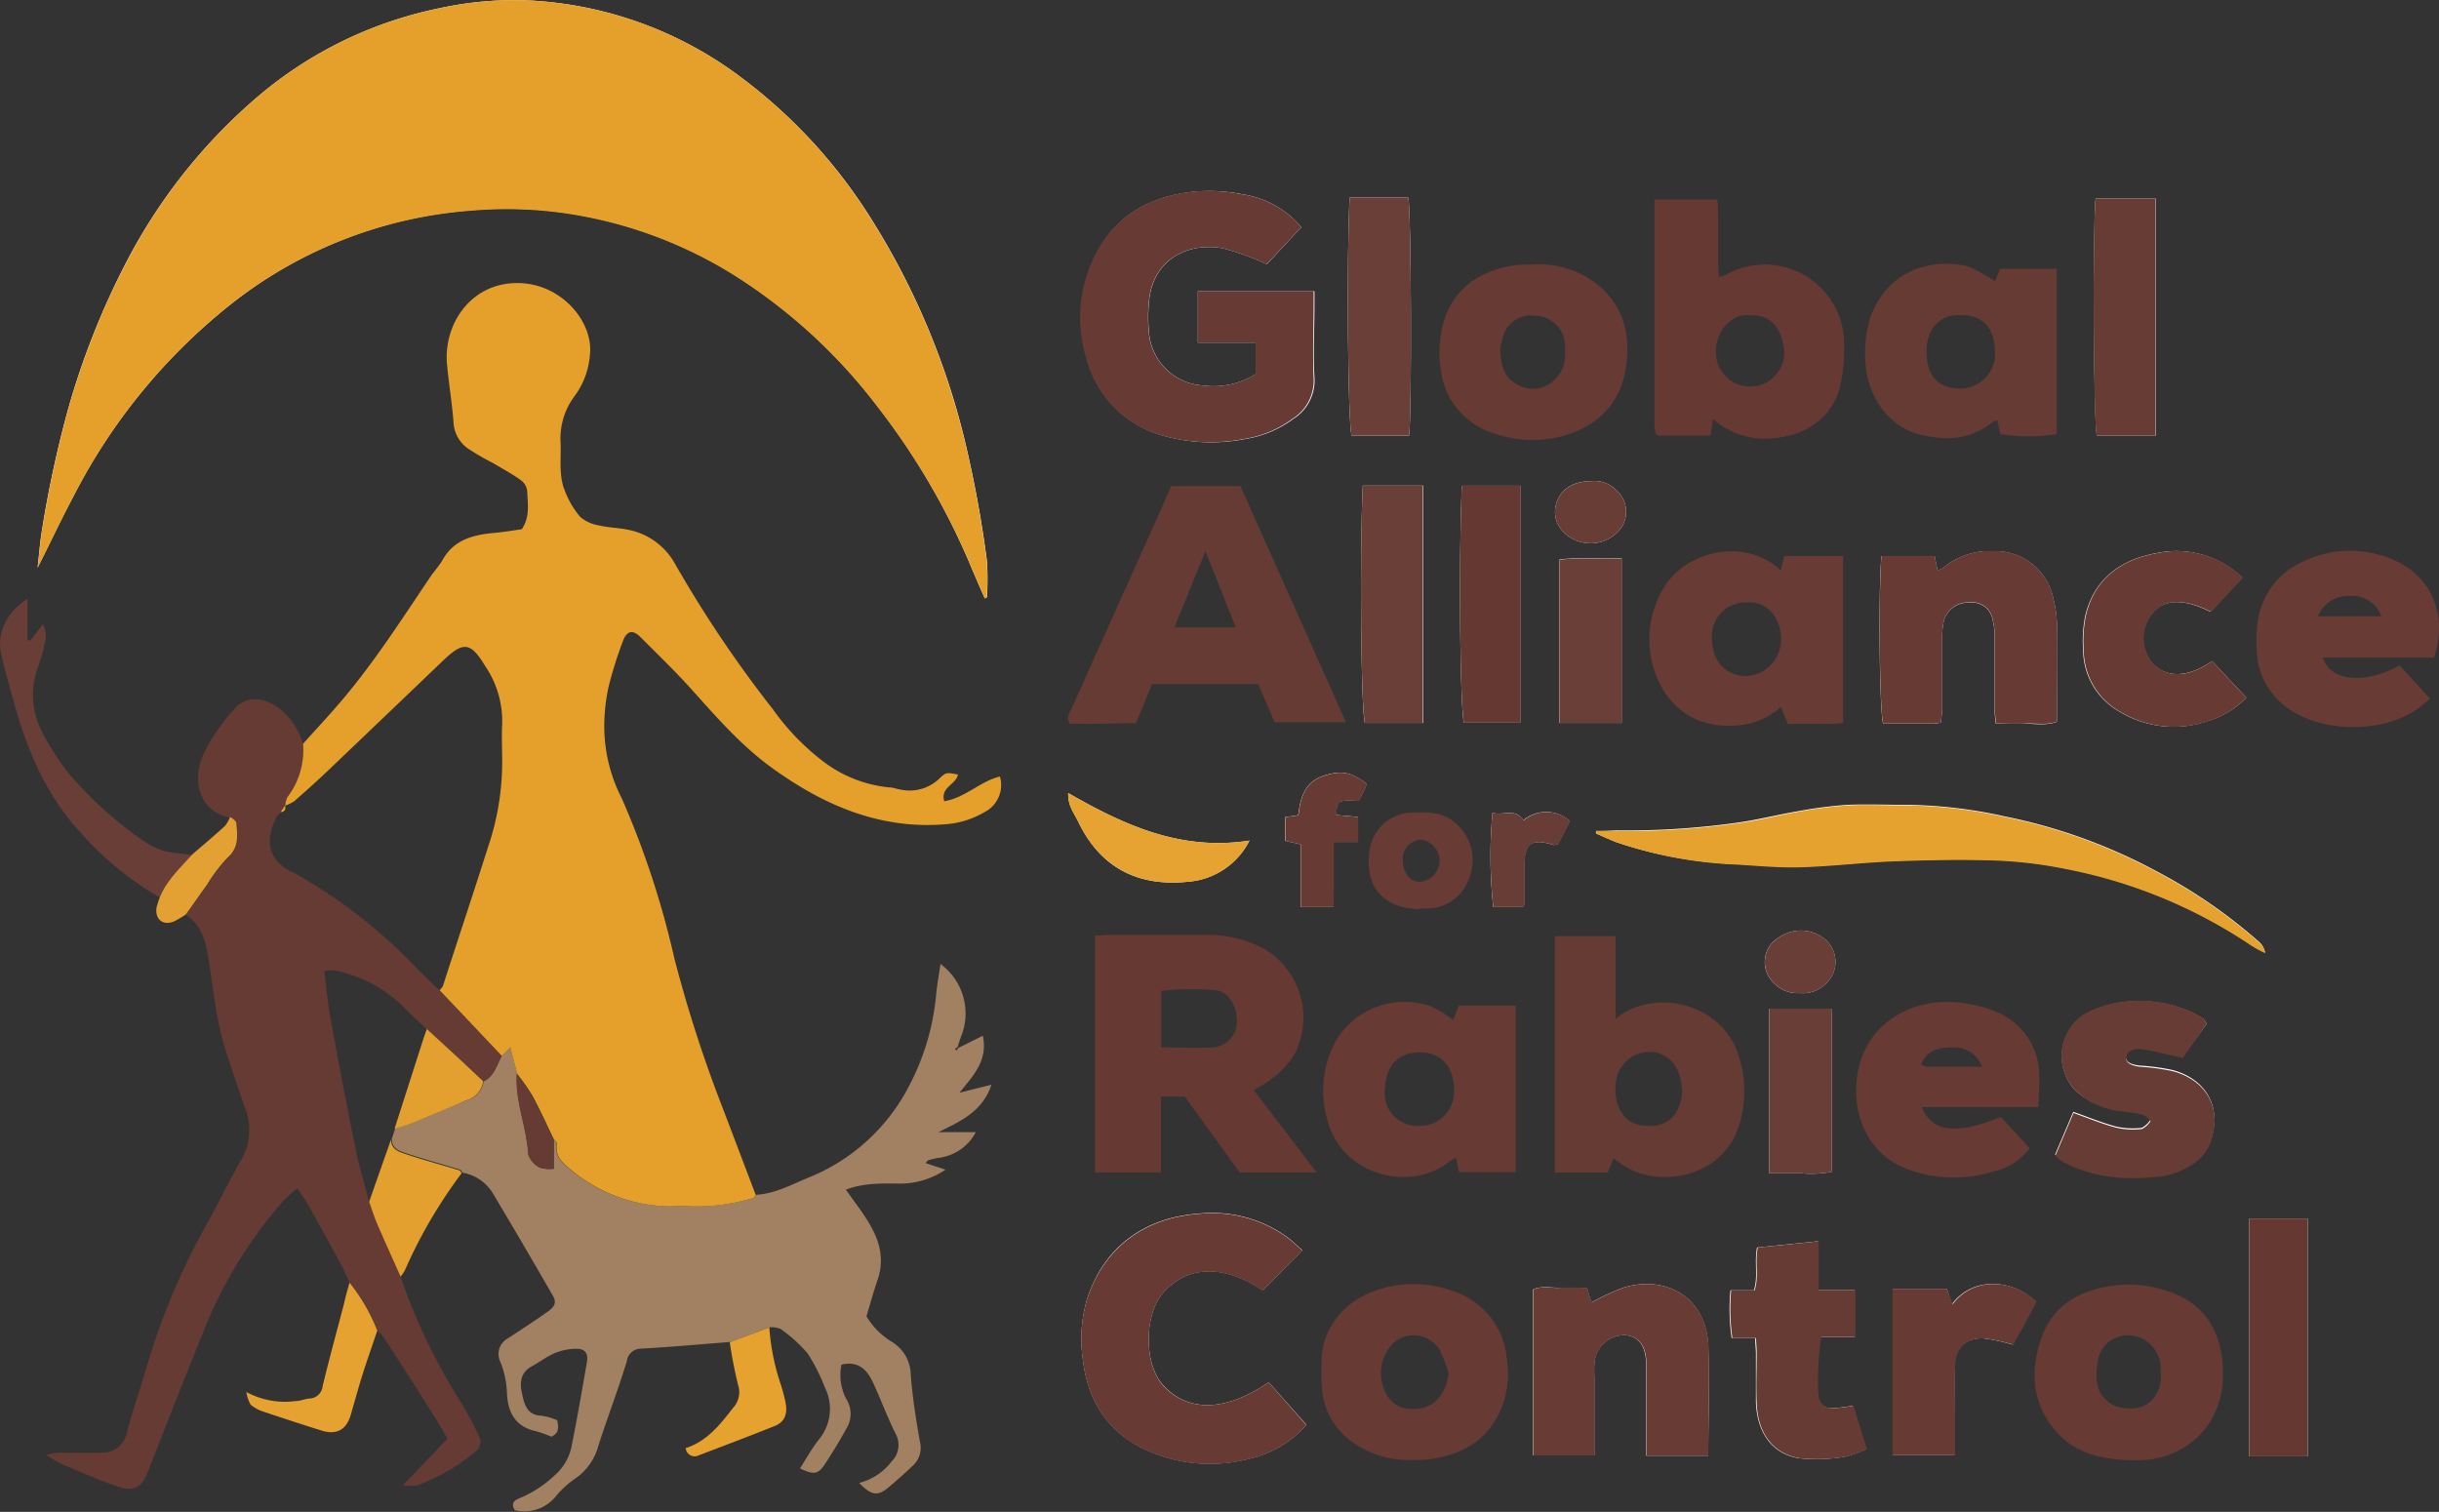 <svg id="Layer_1" data-name="Layer 1" xmlns="http://www.w3.org/2000/svg" viewBox="0 0 285.04 176.71"><rect x="0" y="0" width="285.04" height="176.71" fill="#333333" stroke="none"/><defs><style>.cls-1{fill:#fefefe;}.cls-2{fill:#e5a02b;}.cls-3{fill:#a28162;}.cls-4{fill:#663b33;}.cls-5{fill:#663a32;}.cls-6{fill:#673b33;}.cls-7{fill:#683c35;}.cls-8{fill:#e5a22e;}.cls-9{fill:#673c34;}.cls-10{fill:#6a3f37;}.cls-11{fill:#653831;}.cls-12{fill:#653931;}.cls-13{fill:#693e36;}.cls-14{fill:#e6a331;}.cls-15{fill:#683d35;}.cls-16{fill:#e4a02e;}.cls-17{fill:#e5a231;}.cls-18{fill:#e5a22f;}.cls-19{fill:#e3a133;}.cls-20{fill:#e3a02f;}</style></defs><title>garc-logo</title><path class="cls-1" d="M122.57,75.52l0.25-.11a31.51,31.51,0,0,0,0-4.28,135.89,135.89,0,0,0-2.47-13.57,86.9,86.9,0,0,0-11.25-26.71A61,61,0,0,0,93.39,14.11,44.87,44.87,0,0,0,69.46,5.64a40.87,40.87,0,0,0-10.61.9A47.38,47.38,0,0,0,37,17.4,64.42,64.42,0,0,0,22.28,36.15,90.7,90.7,0,0,0,15.41,53.5a130.82,130.82,0,0,0-3,13.89c-0.24,1.38-.34,2.79-0.54,4.55,1.55-3.09,2.85-5.85,4.28-8.53A68.35,68.35,0,0,1,35,40.71a51.52,51.52,0,0,1,27.4-10.55,48.09,48.09,0,0,1,13.42.68,51.07,51.07,0,0,1,17.85,7.1,63.77,63.77,0,0,1,16.27,15,83,83,0,0,1,10.62,17.92C121.22,72.43,121.89,74,122.57,75.52Z" transform="translate(-7.48 -5.58)"/><path class="cls-1" d="M159.56,32.14a11.13,11.13,0,0,0-6.87-3.85,20.19,20.19,0,0,0-5.52-.32c-5.48.54-9.77,3-12,8.26a16.06,16.06,0,0,0-.7,11.05,12.67,12.67,0,0,0,8.74,9.16,20.62,20.62,0,0,0,9.73.46,12.66,12.66,0,0,0,5.66-2.34,5.3,5.3,0,0,0,2.5-4.87c-0.17-2.78,0-5.58,0-8.37v-1.7H147.47v6h6.75v3.7A9.34,9.34,0,0,1,148,50.63a6.73,6.73,0,0,1-6.24-6.28,17.2,17.2,0,0,1,0-3.42c0.36-4.88,4.37-7.06,8.58-6.34a30.44,30.44,0,0,1,5.19,1.87Z" transform="translate(-7.48 -5.58)"/><path class="cls-1" d="M155.75,167.14c-5.06,3.46-9.37,3.51-12.28.41-2.35-2.5-2.31-8.39,0-10.94,2.82-3.13,7-3.28,11.6-.22l4.62-4.68c-0.64-.55-1.23-1.15-1.91-1.63a15,15,0,0,0-10.13-2.66c-6.38.45-11.13,3.87-13.1,9.91a16.49,16.49,0,0,0-.51,7.18c0.62,5.18,3.26,8.91,8.14,10.86a18,18,0,0,0,11.14.74,12.58,12.58,0,0,0,6.84-4Z" transform="translate(-7.48 -5.58)"/><path class="cls-1" d="M194,102.71V103c0.78,0.32,1.54.67,2.33,1a49.06,49.06,0,0,0,14.16,2.57c2.49,0.14,5,.38,7.47.31,3.62-.11,7.23-0.55,10.85-0.69s7.09-.21,10.64-0.13a51.14,51.14,0,0,1,9.31,1,58.65,58.65,0,0,1,21.85,9,16.27,16.27,0,0,0,1.58.86,2.12,2.12,0,0,0-.73-1.28,60.66,60.66,0,0,0-11.92-8.21,63.79,63.79,0,0,0-17.69-6.41,55,55,0,0,0-11.61-1.37c-2.29,0-4.59-.09-6.87,0a51.19,51.19,0,0,0-5.68.73c-2.37.4-4.7,1-7.08,1.34a93.29,93.29,0,0,1-14.27.92C195.58,102.69,194.79,102.71,194,102.71Z" transform="translate(-7.48 -5.58)"/><path class="cls-1" d="M207.12,175.73c0-4.41.15-8.63,0-12.84-0.25-5.51-4.65-8.23-9.67-6.89a24.69,24.69,0,0,0-4,1.83l-0.51-1.74c-1.09,0-2.16,0-3.22,0s-2.12-.23-3.08.2v19.39h7.17c0-3.1,0-6.09,0-9.08a15,15,0,0,1,0-1.72,3.52,3.52,0,0,1,3.58-3.25c1.61,0.14,2.44,1.24,2.47,3.4,0,2.72,0,5.44,0,8.15,0,0.83,0,1.67,0,2.54h7.23Z" transform="translate(-7.48 -5.58)"/><path class="cls-1" d="M234.31,90.05c0.05-.58.14-1.13,0.14-1.68,0-2.65,0-5.3,0-7.95a9.88,9.88,0,0,1,.17-2.13,2.89,2.89,0,0,1,3-2.26,2.43,2.43,0,0,1,2.76,2.13,7.33,7.33,0,0,1,.2,1.9c0,2.79,0,5.59,0,8.38,0,0.54.08,1.09,0.13,1.73,1.28,0,2.42,0,3.55,0s2.4,0.23,3.61-.23c0-.72,0-1.36,0-2,0-3.08,0-6.16,0-9.24a13.54,13.54,0,0,0-.43-3.17,6.89,6.89,0,0,0-7-5.52,8.38,8.38,0,0,0-5.92,2,1.92,1.92,0,0,1-.62.22l-0.32-1.65h-6.23c-0.36,4.18-.23,18,0.2,19.6h5.75C233.61,90.17,233.88,90.11,234.31,90.05Z" transform="translate(-7.48 -5.58)"/><path class="cls-1" d="M265.36,125.24a3.05,3.05,0,0,0-.39-0.56,5.2,5.2,0,0,0-.72-0.45,14.39,14.39,0,0,0-7.43-1.6,12.77,12.77,0,0,0-5.72,1.54A5.8,5.8,0,0,0,250,133a9.06,9.06,0,0,0,5.38,2.34,20.69,20.69,0,0,1,2.53.4,2.77,2.77,0,0,1,.87.74,2.62,2.62,0,0,1-1,.92,8.86,8.86,0,0,1-3-.15c-1.68-.45-3.3-1.12-5-1.72l-2.13,5a6.93,6.93,0,0,0,.83.67c3.74,2,7.78,2.22,11.87,1.7a8.85,8.85,0,0,0,3-1.17,5.31,5.31,0,0,0,2.66-3.45c1-3.85-1.1-6.68-4.61-7.63a24.86,24.86,0,0,0-3.8-.52c-1.24-.13-1.78-0.5-1.66-1.19s0.87-1,1.95-.84c1.52,0.27,3,.66,4.66,1Z" transform="translate(-7.48 -5.58)"/><path class="cls-1" d="M219.93,156.34v-5.68l-7.11.73c-0.34,1.73.16,3.38-.37,5h-2.74a23.66,23.66,0,0,0,.14,5.58h2.75c0,0.64.08,1.19,0.09,1.75,0,1.93,0,3.86,0,5.79,0.14,3.54,1.91,6,5,6.51a19.86,19.86,0,0,0,5.29-.16,11.74,11.74,0,0,0,2.59-.91l-1.57-5.06a22.33,22.33,0,0,1-2.49.29,1.57,1.57,0,0,1-1.6-1.43,34.65,34.65,0,0,1,.32-6.91h4c0-1,0-1.86,0-2.72s0-1.8,0-2.78h-4.39Z" transform="translate(-7.48 -5.58)"/><path class="cls-1" d="M266,82.85c-2.68,1.88-5.22,2-6.81.43a4.51,4.51,0,0,1-.3-5.87c1.29-1.84,3.76-1.93,6.92-.32l3.71-4a11.12,11.12,0,0,0-10.06-2.85c-4.15.75-7.25,3-8.28,7.3a14.81,14.81,0,0,0-.25,4,8.3,8.3,0,0,0,4.26,7.22,12.18,12.18,0,0,0,10.06,1.17A10.36,10.36,0,0,0,270,87.12Z" transform="translate(-7.48 -5.58)"/><path class="cls-1" d="M165.21,28.67c-0.37,6.94-.22,26,0.22,27.83h6.72c0.35-2.57.26-26.34-.09-27.83h-6.85Z" transform="translate(-7.48 -5.58)"/><path class="cls-1" d="M252.38,28.79c-0.35,4.43-.22,26.11.15,27.72h6.88V28.79h-7Z" transform="translate(-7.48 -5.58)"/><path class="cls-1" d="M166.74,62.34c-0.37,8.43-.2,26.1.24,27.73h6.81V62.34h-7Z" transform="translate(-7.48 -5.58)"/><path class="cls-1" d="M228.65,175.66h7.24c0-1.48,0-2.83,0-4.19,0-2.07,0-4.15,0-6.22s1.29-3.34,3.38-3.24a21.2,21.2,0,0,1,3.41.73c0.39-.71.88-1.57,1.35-2.44s0.92-1.72,1.37-2.57a7.26,7.26,0,0,0-5.14-2.08,5.8,5.8,0,0,0-4.66,2.36L235,156.21h-6.3v19.45Z" transform="translate(-7.48 -5.58)"/><path class="cls-1" d="M270.35,148v27.8c2.37,0,4.63,0,6.84,0V148h-6.84Z" transform="translate(-7.48 -5.58)"/><path class="cls-1" d="M178.31,62.35c-0.37,9.46-.19,26.18.26,27.7h6.58V62.35h-6.85Z" transform="translate(-7.48 -5.58)"/><path class="cls-1" d="M214.26,123.47v19.25c1.33,0,2.54,0,3.75,0a12.87,12.87,0,0,0,3.52-.17V123.47h-7.28Z" transform="translate(-7.48 -5.58)"/><path class="cls-1" d="M189.74,90.07H197V70.84c-2.49.07-4.87-.16-7.28,0.13v19.1Z" transform="translate(-7.48 -5.58)"/><path class="cls-1" d="M153.5,103.83c-8,1.24-14.59-1.77-21.18-5.56-0.06,1.49.71,2.38,1.18,3.36,2.58,5.39,7,7.62,12.86,7A8.77,8.77,0,0,0,153.5,103.83Z" transform="translate(-7.48 -5.58)"/><path class="cls-1" d="M163.34,111.6c0-1.3,0-2.5,0-3.7s0-2.52,0-3.92h2.84v-2.92l-2.55-.22c0.1-1.75.1-1.75,2.6-1.65,0.22-.4.47-0.82,0.69-1.26a7,7,0,0,0,.28-0.75c-1.89-1.41-3-1.58-5-.94-2.28.74-2.76,2.63-3,4.62l-1.53.22v2.78l1.79,0.4v7.33h3.85Z" transform="translate(-7.48 -5.58)"/><path class="cls-1" d="M181.9,100.59a55.54,55.54,0,0,0,.09,11h3.48a1.19,1.19,0,0,0,.14-0.3c0-1.5,0-3,0-4.49,0-2.68.85-3.27,3.43-2.46a1.45,1.45,0,0,0,.51-0.12l1.38-2.68a4.12,4.12,0,0,0-5.41-.09C184.57,100,183.2,100.93,181.9,100.59Z" transform="translate(-7.48 -5.58)"/><path class="cls-1" d="M217.79,121.65a3.87,3.87,0,0,0,3.95-2.37,3.46,3.46,0,0,0-.91-3.86,4.44,4.44,0,0,0-5.33-.35,3.36,3.36,0,0,0-.72,5.41A3.82,3.82,0,0,0,217.79,121.65Z" transform="translate(-7.48 -5.58)"/><path class="cls-1" d="M193.48,61.81c-1.92,0-3.32.77-3.9,2.07a3.32,3.32,0,0,0,.52,3.78,4.47,4.47,0,0,0,6.49.05,3.34,3.34,0,0,0-.18-4.8A3.55,3.55,0,0,0,193.48,61.81Z" transform="translate(-7.48 -5.58)"/><path class="cls-2" d="M122.57,75.52c-0.67-1.55-1.35-3.09-2-4.65A83,83,0,0,0,109.93,53a63.77,63.77,0,0,0-16.27-15,51.07,51.07,0,0,0-17.85-7.1,48.09,48.09,0,0,0-13.42-.68A51.52,51.52,0,0,0,35,40.71,68.35,68.35,0,0,0,16.17,63.4c-1.43,2.69-2.73,5.44-4.28,8.53,0.2-1.76.3-3.17,0.54-4.55a130.82,130.82,0,0,1,3-13.89,90.7,90.7,0,0,1,6.87-17.34A64.42,64.42,0,0,1,37,17.4,47.38,47.38,0,0,1,58.85,6.54a40.87,40.87,0,0,1,10.61-.9,44.87,44.87,0,0,1,23.93,8.47,61,61,0,0,1,15.69,16.75,86.9,86.9,0,0,1,11.25,26.71,135.89,135.89,0,0,1,2.47,13.57,31.51,31.51,0,0,1,0,4.28Z" transform="translate(-7.48 -5.58)"/><path class="cls-3" d="M72.18,138.78a1.15,1.15,0,0,1,.37.46c-0.29,1.35.51,2.15,1.41,2.89a18.31,18.31,0,0,0,11.78,4.44c0.86,0,1.72-.06,2.57,0a22.65,22.65,0,0,0,7.28-1,0.78,0.78,0,0,0,.23-0.34c2.17-.11,4.05-1.14,6-1.95a22.78,22.78,0,0,0,11.9-10.77A28.44,28.44,0,0,0,116.87,122c0.11-1.25.34-2.48,0.52-3.75a7.18,7.18,0,0,1,2.46,8.35c-0.19.45-.31,0.92-0.47,1.39l-0.31.18,0.2,0.2,0.2-.3,2.87-1.43c0.62,2.92-1.12,4.65-2.73,6.66l3.74-.94c-1,3.05-3.47,4.23-6.21,5.55h4.38a5.71,5.71,0,0,1-4.33,3,11.76,11.76,0,0,0-1.23.28,1,1,0,0,0-.29.34l2.31,0.76a9.48,9.48,0,0,1-5.08,1.63c-2.12,0-4.27-.15-6.57.71l1.5,2.08c1.82,2.54,3.34,5.15,2.21,8.47-0.46,1.33-.83,2.69-1.3,4.25a8.64,8.64,0,0,0,3,3,4.6,4.6,0,0,1,2.18,3.89c0.2,2.61.62,5.21,1.07,7.79a2.8,2.8,0,0,1-.77,2.72c-0.92.89-1.89,1.74-2.87,2.57-1.3,1.09-2,1-3.47-.49a6.92,6.92,0,0,0,3.83-2.55,2.69,2.69,0,0,0,.47-3.14c-1-2-1.73-4-2.65-6-0.7-1.52-1.71-2.61-3.71-2.14a6,6,0,0,0,.71,4.28,3.24,3.24,0,0,1-.15,3.22q-1.13,2.05-2.41,4c-0.87,1.35-1.32,1.42-3,.63,0.72-1.12,1.36-2.29,2.17-3.33a5.6,5.6,0,0,0,.72-6.18,21.18,21.18,0,0,0-2-3.94,17.23,17.23,0,0,0-3.15-2.85,2.79,2.79,0,0,0-1.23-.2l-4.62,1.72c-3.47.27-6.93,0.58-10.41,0.78a1.68,1.68,0,0,0-1.72,1.48c-1,3.3-2.25,6.54-3.31,9.83a6.74,6.74,0,0,1-2.75,3.9,11,11,0,0,0-2.19,2,4.73,4.73,0,0,1-4.82,1.68c-0.47-.72-0.19-1.13.55-1.41a13.45,13.45,0,0,0,4.08-2.66,6.07,6.07,0,0,0,2-3.45c0.65-3.26,1.22-6.53,1.78-9.8,0.18-1-.2-1.56-1.22-1.55a6.66,6.66,0,0,0-2.46.47c-1,.41-1.83,1.08-2.77,1.58-1.33.72-1.41,1.94-1.14,3.15s0.53,2.57,2.29,2.62a7.3,7.3,0,0,1,1.82.53c0.16,0.76.3,1.46-.66,1.92a16,16,0,0,0-1.89-.66c-2.32-.52-3.19-2.17-3.31-4.32a10.76,10.76,0,0,0-.76-3.73,2.09,2.09,0,0,1,.86-2.78c1.53-1,3.08-2,4.6-3.08,0.91-.62,1.12-1.11.65-1.93q-3.45-6-7-11.94a5.15,5.15,0,0,0-3.57-2.42,0.79,0.79,0,0,0-.22-0.34c-2.06-.63-4.14-1.2-6.19-1.87-0.84-.28-1.84-0.53-1.83-1.75l0.41-1.24c0.86-.29,1.73-0.53,2.56-0.87C58.1,135.85,60,135,62,134.2a2.71,2.71,0,0,0,2-2.23c1.27-.61,1.54-1.93,2.15-3l1-1,0.75,3.08c-0.23,3.24,1.17,6.26,1.33,9.46a2.76,2.76,0,0,0,1.36,1.53,3.87,3.87,0,0,0,1.62.13v-3.42Z" transform="translate(-7.48 -5.58)"/><path class="cls-4" d="M66.09,129c-0.6,1.09-.87,2.41-2.15,3-0.86-.81-1.72-1.63-2.59-2.44l-4-3.68c-0.93-.89-1.88-1.77-2.78-2.68a15.92,15.92,0,0,0-6.78-3.91,4.79,4.79,0,0,0-2.42-.22c0.24,1.9.39,3.67,0.71,5.4,0.92,5,1.87,10.06,2.89,15.08,0.44,2.19,1.09,4.33,1.65,6.5,0.3,0.84.56,1.7,0.91,2.52,0.9,2.09,1.84,4.16,2.76,6.23a69.05,69.05,0,0,0,7,14.59,37.8,37.8,0,0,1,2.12,3.95,1.43,1.43,0,0,1-.38,1.92,22.26,22.26,0,0,1-6.81,3.93,7,7,0,0,1-1.66,0l5.21-5.45c-0.45-.79-0.88-1.58-1.36-2.34q-3-4.78-6.11-9.54a5.37,5.37,0,0,0-.72-0.75,21.6,21.6,0,0,0-3.24-5.61c-0.33-.7-0.64-1.43-1-2.11q-1.88-3.48-3.81-6.93c-0.34-.6-0.76-1.16-1.3-2A17.07,17.07,0,0,0,40.53,146a52.37,52.37,0,0,0-8.73,13.89c-2.39,5.85-4.7,11.74-7,17.62C24,179.55,23.13,180,21,179.25s-4.22-1.67-6.32-2.55a18.43,18.43,0,0,1-1.83-1.08,13.31,13.31,0,0,1,1.53-.25c1.65,0,3.29,0,4.94,0a2.9,2.9,0,0,0,3-2.4c0.79-3,1.86-6,2.71-9a80.72,80.72,0,0,1,7-16c1.21-2.26,2.34-4.56,3.62-6.79a7,7,0,0,0,.45-6.17q-1.13-3.22-2.18-6.46c-1.2-3.68-1.52-7.52-2.14-11.31-0.31-1.87-.88-3.6-2.56-4.73,0.82-1.15,1.62-2.3,2.45-3.44a17.92,17.92,0,0,1,2.43-3.2c1.4-1.21,1.14-2.65,1-4.11a1.84,1.84,0,0,0-.73-0.63c-3.31-.58-4.64-3.94-3.11-7.42a22.71,22.71,0,0,1,3.6-5.26c1.23-1.45,3.08-1.44,4.87-.35a8.24,8.24,0,0,1,3.17,4.42,9.09,9.09,0,0,1-1.82,6.28,3.06,3.06,0,0,0-.27,1v0l-0.53.77h0l-0.42.39c-1.61,3-.83,5.25,1.6,6.47,0.13,0.06.27,0.1,0.39,0.17a61.36,61.36,0,0,1,14.1,10.9c0.92,1,1.92,1.89,2.88,2.83Z" transform="translate(-7.48 -5.58)"/><path class="cls-5" d="M161.35,142.61h-9l-6.4-8.86h-2.78v8.86h-7.73V114.94c0.55,0,1.1-.08,1.65-0.08,3.79,0,7.59,0,11.38,0a13.87,13.87,0,0,1,6.77,1.63,9.35,9.35,0,0,1,3.53,12.3,10,10,0,0,1-2.4,2.67A17.16,17.16,0,0,1,154,133ZM143.23,128c2.08,0,4.07.1,6,0a3,3,0,0,0,2.8-3.2c0-1.71-1.06-3.39-2.52-3.48a32.12,32.12,0,0,0-6.32.07V128Z" transform="translate(-7.48 -5.58)"/><path class="cls-6" d="M159.56,32.14l-4.05,4.32a30.44,30.44,0,0,0-5.19-1.87c-4.22-.72-8.22,1.46-8.58,6.34a17.2,17.2,0,0,0,0,3.42A6.73,6.73,0,0,0,148,50.63a9.34,9.34,0,0,0,6.22-1.32v-3.7h-6.75v-6H161v1.7c0,2.79-.13,5.59,0,8.37a5.3,5.3,0,0,1-2.5,4.87,12.66,12.66,0,0,1-5.66,2.34,20.62,20.62,0,0,1-9.73-.46,12.67,12.67,0,0,1-8.74-9.16,16.06,16.06,0,0,1,.7-11.05c2.28-5.23,6.57-7.73,12-8.26a20.19,20.19,0,0,1,5.52.32A11.13,11.13,0,0,1,159.56,32.14Z" transform="translate(-7.48 -5.58)"/><path class="cls-4" d="M142.1,85.58l-1.86,4.52c-1.27,0-2.6.05-3.94,0.07s-2.56,0-3.79,0c-0.49-.79,0-1.32.24-1.86q5.1-11.37,10.21-22.74c0.46-1,.91-2.08,1.4-3.19h8.08L164.78,90h-8.34l-1.91-4.46H142.1Zm9.81-6.66L148.36,70l-3.63,8.9h7.18Z" transform="translate(-7.48 -5.58)"/><path class="cls-5" d="M207.38,56.5h-6.12l-0.18-.16a0.4,0.4,0,0,1-.13-0.16,7.54,7.54,0,0,1-.12-1c0-8.72,0-17.44,0-26.27h7.37c0.18,2.93,0,5.9.13,9.06a4.4,4.4,0,0,0,.85-0.27A9.27,9.27,0,0,1,223,45.76a19.49,19.49,0,0,1-.5,5.08c-0.77,3.07-3.42,5.55-7.56,5.93a9.08,9.08,0,0,1-7.27-2.22Zm4.54-14.08c-2.35-.19-4,2.18-3.91,4.42a4,4,0,1,0,8-.16C215.69,43.51,214.13,42.33,211.92,42.43Z" transform="translate(-7.48 -5.58)"/><path class="cls-4" d="M196.28,124.67c4.35-3.63,12.28-2,14.32,4.09a13.32,13.32,0,0,1,.17,8.18c-1.85,6.31-9.15,7.36-13.05,5.16-0.56-.31-1.07-0.71-1.69-1.12l-0.65,1.65h-6.2V115h7.1v9.7Zm0,7.86c-0.09,2.7,1.15,4.37,3.19,4.61,2.57,0.3,4-.84,4.52-3.17a5.79,5.79,0,0,0-.32-2.91,3.53,3.53,0,0,0-3.57-2.53,4,4,0,0,0-3.57,2.61A7.43,7.43,0,0,0,196.26,132.53Z" transform="translate(-7.48 -5.58)"/><path class="cls-6" d="M155.75,167.14l4.4,5a12.58,12.58,0,0,1-6.84,4,18,18,0,0,1-11.14-.74c-4.89-1.95-7.52-5.68-8.14-10.86a16.49,16.49,0,0,1,.51-7.18c2-6,6.72-9.45,13.1-9.91a15,15,0,0,1,10.13,2.66c0.68,0.48,1.27,1.08,1.91,1.63l-4.62,4.68c-4.61-3.06-8.79-2.91-11.6.22-2.29,2.55-2.33,8.44,0,10.94C146.38,170.65,150.69,170.6,155.75,167.14Z" transform="translate(-7.48 -5.58)"/><path class="cls-7" d="M215.58,72.24L216,70.57h6.88V90.08c-2.07.24-4.19,0-6.44,0.13l-0.83-2a8.48,8.48,0,0,1-4.69,2.12c-3.82.4-6.94-.81-9-4A11.64,11.64,0,0,1,202,74.15C204.69,69.88,211.47,68.39,215.58,72.24ZM211.72,76a3.91,3.91,0,0,0-4.17,4.12c0,2.53,1.31,4.31,3.84,4.49a4.26,4.26,0,0,0,4.23-4.45C215.54,77.61,213.88,75.83,211.72,76Z" transform="translate(-7.48 -5.58)"/><path class="cls-6" d="M178,142.59l-0.37-1.7a6.71,6.71,0,0,0-.78.46c-4.39,3.57-12.54,1.76-14.25-4.89a12.18,12.18,0,0,1,1.15-9.48,9.35,9.35,0,0,1,11-3.76,15,15,0,0,1,2.56,1.58l0.66-1.68h6.64v19.46H178Zm-4.66-5.41a4,4,0,0,0,4.07-4.21c0-2.84-1.63-4.45-4.09-4.39s-3.84,1.48-4,4.35A3.84,3.84,0,0,0,173.36,137.18Z" transform="translate(-7.48 -5.58)"/><path class="cls-4" d="M240.65,38.41L241.22,37h6.63V56.32a20.38,20.38,0,0,1-6.6,0l-0.35-1.63a2,2,0,0,0-.54.21c-2.56,2.09-5.44,2.22-8.5,1.47-3.79-.93-6-4.6-6.31-7.8a14.07,14.07,0,0,1,.45-5.68c1.5-4.56,5.59-7.22,11-6.28C238.25,36.87,239.39,37.78,240.65,38.41Zm-4.1,4c-2.3-.08-3.94,1.53-3.92,4.33S234,51,236.62,51a4.09,4.09,0,0,0,4-4.53C240.54,43.7,238.93,42.33,236.55,42.42Z" transform="translate(-7.48 -5.58)"/><path class="cls-8" d="M194,102.71c0.78,0,1.56,0,2.35,0a93.29,93.29,0,0,0,14.27-.92c2.38-.3,4.71-0.94,7.08-1.34a51.19,51.19,0,0,1,5.68-.73c2.28-.13,4.58,0,6.87,0a55,55,0,0,1,11.61,1.37,63.79,63.79,0,0,1,17.69,6.41,60.66,60.66,0,0,1,11.92,8.21,2.12,2.12,0,0,1,.73,1.28,16.27,16.27,0,0,1-1.58-.86,58.65,58.65,0,0,0-21.85-9,51.14,51.14,0,0,0-9.31-1c-3.55-.08-7.1,0-10.64.13s-7.23.58-10.85,0.69c-2.48.08-5-.16-7.47-0.31A49.06,49.06,0,0,1,196.35,104c-0.79-.29-1.56-0.64-2.33-1v-0.34Z" transform="translate(-7.48 -5.58)"/><path class="cls-7" d="M291.93,82.44h-13c0.91,2.79,4.81,3.16,9,.93l3.55,3.88c-0.52.42-1,.84-1.47,1.18-4.16,2.87-10.81,2.76-14.79.17a8.54,8.54,0,0,1-4-7.14,14.65,14.65,0,0,1,.22-3.83,9,9,0,0,1,5.38-6.5,12.61,12.61,0,0,1,10.17-.2C291.61,72.8,293.62,77.46,291.93,82.44Zm-13.56-4.83h7.4a3.56,3.56,0,0,0-3.6-2.38A3.82,3.82,0,0,0,278.38,77.61Z" transform="translate(-7.48 -5.58)"/><path class="cls-6" d="M241.32,136.13l3.36,3.65a7.16,7.16,0,0,1-4.44,2.77,15.39,15.39,0,0,1-9.67-.25c-4.71-1.68-6.58-6.22-6.09-10.6,0.72-6.52,6.6-9.78,12.56-8.86a14.56,14.56,0,0,1,3.88,1.06,8.08,8.08,0,0,1,4.89,7.66c0,1.06-.07,2.12-0.11,3.42H232.08C233.27,137.92,236.06,138.25,241.32,136.13Zm-2.19-5.85a3.45,3.45,0,0,0-3.55-2.27c-1.56,0-2.92.33-3.61,2a2.24,2.24,0,0,0,.64.24C234.64,130.28,236.68,130.27,239.13,130.27Z" transform="translate(-7.48 -5.58)"/><path class="cls-7" d="M207.12,175.73h-7.23c0-.88,0-1.71,0-2.54,0-2.72,0-5.44,0-8.15,0-2.16-.87-3.26-2.47-3.4a3.52,3.52,0,0,0-3.58,3.25,15,15,0,0,0,0,1.72c0,3,0,6,0,9.08h-7.17V156.29c1-.43,2-0.15,3.08-0.2s2.12,0,3.22,0l0.51,1.74a24.69,24.69,0,0,1,4-1.83c5-1.34,9.42,1.38,9.67,6.89C207.28,167.1,207.12,171.32,207.12,175.73Z" transform="translate(-7.48 -5.58)"/><path class="cls-6" d="M234.31,90.05c-0.43.05-.71,0.11-1,0.11h-5.75c-0.43-1.64-.55-15.41-0.2-19.6h6.23l0.32,1.65a1.92,1.92,0,0,0,.62-0.22,8.38,8.38,0,0,1,5.92-2,6.89,6.89,0,0,1,7,5.52,13.54,13.54,0,0,1,.43,3.17c0.06,3.08,0,6.16,0,9.24,0,0.64,0,1.29,0,2-1.21.45-2.43,0.17-3.61,0.23s-2.27,0-3.55,0c0-.64-0.12-1.19-0.13-1.73,0-2.79,0-5.59,0-8.38a7.33,7.33,0,0,0-.2-1.9A2.43,2.43,0,0,0,237.63,76a2.89,2.89,0,0,0-3,2.26,9.88,9.88,0,0,0-.17,2.13c0,2.65,0,5.3,0,7.95C234.45,88.92,234.36,89.47,234.31,90.05Z" transform="translate(-7.48 -5.58)"/><path class="cls-6" d="M257.16,176.25c-4.25,0-7.29-.88-9.51-3.51-2.73-3.25-2.93-7-1.56-10.86,1.27-3.58,4.06-5.27,7.69-5.93a13.84,13.84,0,0,1,6.73.44c3.95,1.22,6.34,3.9,6.73,8.65C267.83,172.28,262.58,176.37,257.16,176.25ZM260,166a9.73,9.73,0,0,0-.09-1.28,3.82,3.82,0,0,0-4.44-3,3.53,3.53,0,0,0-2.82,2.87c-0.3,1.86-.36,3.75,1.43,5a3.61,3.61,0,0,0,1.57.57C258.65,170.59,260.2,168.47,260,166Z" transform="translate(-7.48 -5.58)"/><path class="cls-6" d="M186.2,36.52a11.19,11.19,0,0,1,7.75,2.14c3.34,2.59,4.17,6.17,3.5,10.15-0.85,5-4.66,7.31-8.56,8a13.68,13.68,0,0,1-6.72-.55,8.87,8.87,0,0,1-6.33-7.6A13.51,13.51,0,0,1,176,44c1-4.69,4.59-7,9-7.46A8.35,8.35,0,0,1,186.2,36.52Zm4.17,10a4.59,4.59,0,0,0,0-.59A3.54,3.54,0,0,0,187,42.49a3.45,3.45,0,0,0-4,3,3.75,3.75,0,0,0-.2,1c0.12,1.5.26,3,1.76,3.88a3.55,3.55,0,0,0,3.84.18A4,4,0,0,0,190.36,46.57Z" transform="translate(-7.48 -5.58)"/><path class="cls-6" d="M172.64,176.21a11.23,11.23,0,0,1-7.21-2.16,8.38,8.38,0,0,1-3.41-5.71,24.6,24.6,0,0,1-.08-3.8c0-3.27,2.34-7.16,7.28-8.42a13.28,13.28,0,0,1,7.78.28,9.09,9.09,0,0,1,6.56,7.87,10.86,10.86,0,0,1-1.14,7c-1.78,3.2-4.79,4.51-8.28,4.92A12.94,12.94,0,0,1,172.64,176.21Zm4.13-10.14a15.61,15.61,0,0,0-1.14-2.9,3.6,3.6,0,0,0-5.4-.54,5.08,5.08,0,0,0-.92,5.53c0.76,1.65,2,2.28,4,2.07C175.2,170,176.54,168.33,176.78,166.07Z" transform="translate(-7.48 -5.58)"/><path class="cls-9" d="M265.36,125.24l-2.78,4c-1.65-.37-3.15-0.76-4.66-1-1.08-.2-1.83.2-1.95,0.84s0.42,1.05,1.66,1.19a24.86,24.86,0,0,1,3.8.52c3.5,0.95,5.63,3.78,4.61,7.63a5.31,5.31,0,0,1-2.66,3.45,8.85,8.85,0,0,1-3,1.17c-4.09.52-8.13,0.34-11.87-1.7a6.93,6.93,0,0,1-.83-0.67l2.13-5c1.7,0.6,3.32,1.27,5,1.72a8.86,8.86,0,0,0,3,.15,2.62,2.62,0,0,0,1-.92,2.77,2.77,0,0,0-.87-0.74,20.69,20.69,0,0,0-2.53-.4A9.06,9.06,0,0,1,250,133a5.8,5.8,0,0,1,1.07-8.89,12.77,12.77,0,0,1,5.72-1.54,14.39,14.39,0,0,1,7.43,1.6,5.2,5.2,0,0,1,.72.45A3.05,3.05,0,0,1,265.36,125.24Z" transform="translate(-7.48 -5.58)"/><path class="cls-4" d="M219.93,156.34h4.39c0,1,0,1.88,0,2.78s0,1.71,0,2.72h-4a34.65,34.65,0,0,0-.32,6.91,1.57,1.57,0,0,0,1.6,1.43,22.33,22.33,0,0,0,2.49-.29l1.57,5.06a11.74,11.74,0,0,1-2.59.91,19.86,19.86,0,0,1-5.29.16c-3.14-.53-4.91-3-5-6.51-0.08-1.93,0-3.86,0-5.79,0-.55-0.05-1.1-0.09-1.75h-2.75a23.66,23.66,0,0,1-.14-5.58h2.74c0.53-1.64,0-3.3.37-5l7.11-.73v5.68Z" transform="translate(-7.48 -5.58)"/><path class="cls-6" d="M266,82.85L270,87.12a10.36,10.36,0,0,1-4.68,2.82,12.18,12.18,0,0,1-10.06-1.17A8.3,8.3,0,0,1,251,81.54a14.81,14.81,0,0,1,.25-4c1-4.34,4.13-6.55,8.28-7.3a11.12,11.12,0,0,1,10.06,2.85l-3.71,4c-3.16-1.61-5.63-1.52-6.92.32a4.51,4.51,0,0,0,.3,5.87C260.82,84.85,263.36,84.73,266,82.85Z" transform="translate(-7.48 -5.58)"/><path class="cls-10" d="M165.21,28.67h6.85c0.35,1.49.44,25.26,0.09,27.83h-6.72C165,54.72,164.83,35.61,165.21,28.67Z" transform="translate(-7.48 -5.58)"/><path class="cls-9" d="M252.38,28.79h7V56.51h-6.88C252.15,54.9,252,33.22,252.38,28.79Z" transform="translate(-7.48 -5.58)"/><path class="cls-10" d="M166.74,62.34h7V90.07H167C166.53,88.44,166.37,70.77,166.74,62.34Z" transform="translate(-7.48 -5.58)"/><path class="cls-6" d="M228.65,175.66V156.21H235l0.68,1.81a5.8,5.8,0,0,1,4.66-2.36,7.26,7.26,0,0,1,5.14,2.08c-0.46.86-.91,1.72-1.37,2.57s-1,1.73-1.35,2.44a21.2,21.2,0,0,0-3.41-.73c-2.09-.1-3.31,1.11-3.38,3.24s0,4.15,0,6.22c0,1.35,0,2.7,0,4.19h-7.24Z" transform="translate(-7.48 -5.58)"/><path class="cls-11" d="M270.35,148h6.84v27.8c-2.21,0-4.46,0-6.84,0V148Z" transform="translate(-7.48 -5.58)"/><path class="cls-12" d="M178.31,62.35h6.85v27.7h-6.58C178.12,88.52,177.94,71.81,178.31,62.35Z" transform="translate(-7.48 -5.58)"/><path class="cls-13" d="M214.26,123.47h7.28v19.08a12.87,12.87,0,0,1-3.52.17c-1.21,0-2.42,0-3.75,0V123.47Z" transform="translate(-7.48 -5.58)"/><path class="cls-10" d="M189.74,90.07V71c2.41-.29,4.79-0.07,7.28-0.13V90.07h-7.28Z" transform="translate(-7.48 -5.58)"/><path class="cls-13" d="M26.15,110.48a37.32,37.32,0,0,1-9.37-7.71C12.73,98.34,10.56,93,9,87.29c-0.49-1.78-1-3.55-1.4-5.35-0.51-2.41.68-4.83,3.09-6.37v4.75L11,80.48l1.5-1.95a3.09,3.09,0,0,1,.17,2.38A16.91,16.91,0,0,1,12,83.35a9.3,9.3,0,0,0,.44,7.86,28.32,28.32,0,0,0,3.4,5.16A46.27,46.27,0,0,0,24.44,104,7.5,7.5,0,0,0,28,105.28l1.9,0.24C28.52,107.07,26.94,108.48,26.15,110.48Z" transform="translate(-7.48 -5.58)"/><path class="cls-7" d="M173.43,111.88a14.18,14.18,0,0,1-2.31-.36c-2.88-.94-4.07-3.22-3.57-6.67a5.14,5.14,0,0,1,5.12-4.3c1.81-.09,3.57,0,5,1.3a5.66,5.66,0,0,1,1.55,6.24,5.21,5.21,0,0,1-5,3.68c-0.29,0-.57,0-0.86,0v0.1Zm-2-5.74c0,1.46.83,2.51,2,2.51a2.48,2.48,0,0,0,.14-4.93A2.26,2.26,0,0,0,171.41,106.14Z" transform="translate(-7.48 -5.58)"/><path class="cls-14" d="M153.5,103.83a8.77,8.77,0,0,1-7.14,4.81c-5.82.61-10.28-1.63-12.86-7-0.47-1-1.24-1.87-1.18-3.36C138.91,102.05,145.49,105.07,153.5,103.83Z" transform="translate(-7.48 -5.58)"/><path class="cls-6" d="M163.34,111.6h-3.85v-7.33l-1.79-.4v-2.78l1.53-.22c0.22-2,.7-3.88,3-4.62,2-.64,3.11-0.47,5,0.94a7,7,0,0,1-.28.75c-0.22.44-.47,0.86-0.69,1.26-2.49-.1-2.49-0.1-2.6,1.65l2.55,0.22V104h-2.84c0,1.39,0,2.65,0,3.92S163.34,110.3,163.34,111.6Z" transform="translate(-7.48 -5.58)"/><path class="cls-15" d="M181.9,100.59c1.3,0.35,2.67-.57,3.66.87a4.12,4.12,0,0,1,5.41.09l-1.38,2.68a1.45,1.45,0,0,1-.51.12c-2.58-.81-3.4-0.23-3.43,2.46,0,1.5,0,3,0,4.49a1.19,1.19,0,0,1-.14.3H182A55.54,55.54,0,0,1,181.9,100.59Z" transform="translate(-7.48 -5.58)"/><path class="cls-13" d="M217.79,121.65a3.82,3.82,0,0,1-3-1.17,3.36,3.36,0,0,1,.72-5.41,4.44,4.44,0,0,1,5.33.35,3.46,3.46,0,0,1,.91,3.86A3.87,3.87,0,0,1,217.79,121.65Z" transform="translate(-7.48 -5.58)"/><path class="cls-15" d="M193.48,61.81a3.55,3.55,0,0,1,2.93,1.1,3.34,3.34,0,0,1,.18,4.8,4.47,4.47,0,0,1-6.49-.05,3.32,3.32,0,0,1-.52-3.78C190.16,62.58,191.56,61.83,193.48,61.81Z" transform="translate(-7.48 -5.58)"/><path class="cls-2" d="M42.9,92.51c1.28-1.43,2.59-2.83,3.85-4.28C51,83.38,54.39,78,58,72.67a19.05,19.05,0,0,0,1.15-1.54c1.26-2.36,3.41-3,5.86-3.24,1.19-.1,2.37-0.3,3.45-0.45,1-1.49.68-3,.63-4.5a1.83,1.83,0,0,0-.73-1.23c-1-.73-2.16-1.34-3.25-2A30.37,30.37,0,0,1,62.16,58a4,4,0,0,1-1.68-3.08c-0.17-2.26-.55-4.5-0.76-6.76-0.43-4.82,2.94-9.7,8.55-9.49,5,0.19,8.6,4.66,8.15,8.41a9.29,9.29,0,0,1-1.74,4.73A8.25,8.25,0,0,0,73,57.41c0.06,1.85-.23,3.74.48,5.5A10.48,10.48,0,0,0,75.29,66a4.47,4.47,0,0,0,2.24,1c1.1,0.26,2.25.27,3.36,0.5a8,8,0,0,1,5.49,4,141,141,0,0,0,11.44,17,28.17,28.17,0,0,0,6.11,6.26,15.13,15.13,0,0,0,7.46,2.85c0.49,0,1,.23,1.46.28a5,5,0,0,0,4.34-1.24c0.86-.84.91-0.79,2.24-0.54-0.19,1.17-2.07,1.45-1.6,3.12,2.45-.4,4.19-2.33,6.51-2.89a3.55,3.55,0,0,1-1.82,4.17,10.34,10.34,0,0,1-4.42,1.4c-7.75.67-14.35-2.2-20.43-6.6-3.55-2.57-6.42-5.87-9.34-9.12-1.91-2.13-4-4.14-6-6.15-0.87-.86-1.54-0.77-2,0.34a47.48,47.48,0,0,0-1.72,5.44,21.71,21.71,0,0,0-.47,3.37,18.49,18.49,0,0,0,2,9.69,103.48,103.48,0,0,1,6.15,18.71,155.18,155.18,0,0,0,5.59,17.34l3.92,10.31a0.78,0.78,0,0,1-.23.34,22.65,22.65,0,0,1-7.28,1c-0.85-.07-1.72,0-2.57,0A18.31,18.31,0,0,1,74,142.13c-0.9-.74-1.7-1.54-1.41-2.89a1.15,1.15,0,0,0-.37-0.46c-0.84-1.74-1.63-3.5-2.55-5.19a24.28,24.28,0,0,0-1.76-2.5L67.13,128l-1,1-7.28-7.69a1.81,1.81,0,0,0,.39-0.48C61,115.37,62.8,110,64.54,104.51a30.87,30.87,0,0,0,1.63-9.79c0-1.5-.08-3,0-4.5a11.47,11.47,0,0,0-2-6.81c-1.71-2.83-2.56-2.89-5-.53Q52.58,89.19,46,95.47c-1.34,1.28-2.72,2.52-4.11,3.74a4.61,4.61,0,0,1-1.08.53,3.06,3.06,0,0,1,.27-1A9.09,9.09,0,0,0,42.9,92.51Z" transform="translate(-7.48 -5.58)"/><path class="cls-16" d="M54.29,154.79c-0.92-2.08-1.87-4.15-2.76-6.23-0.35-.82-0.61-1.68-0.91-2.52l2.56-7.28c0,1.22,1,1.47,1.83,1.75,2,0.67,4.13,1.24,6.19,1.87a0.79,0.79,0,0,1,.22.34,57.21,57.21,0,0,0-6.64,11.37A3.88,3.88,0,0,1,54.29,154.79Z" transform="translate(-7.48 -5.58)"/><path class="cls-17" d="M48.33,155.5a21.6,21.6,0,0,1,3.24,5.61c-0.56,1.67-1.15,3.33-1.68,5s-0.95,3.25-1.43,4.88-1.59,2.36-3.36,1.81q-3.44-1.08-6.85-2.23a4.4,4.4,0,0,1-1.48-.81,4.29,4.29,0,0,1-.5-1.48A9.44,9.44,0,0,0,42,169.34c0.56,0,1.1-.25,1.66-0.3a1.6,1.6,0,0,0,1.53-1.47c0.78-3.22,1.66-6.42,2.5-9.63C47.86,157.12,48.1,156.31,48.33,155.5Z" transform="translate(-7.48 -5.58)"/><path class="cls-18" d="M92.77,162.46l4.62-1.72a26.71,26.71,0,0,0,1.4,6.85c0.18,0.61.35,1.22,0.48,1.84,0.29,1.36-.06,2.33-1.2,2.8-2.95,1.19-5.93,2.31-8.9,3.44a1.06,1.06,0,0,1-1.56-.83c2.47-.79,4-2.71,5.52-4.68a2.71,2.71,0,0,0,.61-2.71A48.81,48.81,0,0,1,92.77,162.46Z" transform="translate(-7.48 -5.58)"/><path class="cls-19" d="M26.15,110.48c0.79-2,2.37-3.41,3.76-5,1.29-1.11,2.6-2.21,3.86-3.36a3.81,3.81,0,0,0,.59-1.05,1.84,1.84,0,0,1,.73.63c0.12,1.46.38,2.9-1,4.11a17.92,17.92,0,0,0-2.43,3.2c-0.83,1.14-1.63,2.3-2.45,3.44a10.67,10.67,0,0,1-1.43.84c-1.29.52-2.22-.29-2-1.67A11.59,11.59,0,0,1,26.15,110.48Z" transform="translate(-7.48 -5.58)"/><path class="cls-4" d="M72.18,138.78v3.42a3.87,3.87,0,0,1-1.62-.13,2.76,2.76,0,0,1-1.36-1.53c-0.16-3.2-1.56-6.22-1.33-9.46a24.28,24.28,0,0,1,1.76,2.5C70.55,135.28,71.34,137,72.18,138.78Z" transform="translate(-7.48 -5.58)"/><path class="cls-20" d="M53.59,137.51l3.29-10.26c0.15-.47.32-0.93,0.48-1.4l4,3.68c0.87,0.81,1.73,1.63,2.59,2.44a2.71,2.71,0,0,1-2,2.23c-1.92.84-3.86,1.65-5.8,2.44C55.32,137,54.45,137.23,53.59,137.51Z" transform="translate(-7.48 -5.58)"/><path class="cls-2" d="M40.8,99.72c0.09,0.44,0,.76-0.53.77Z" transform="translate(-7.48 -5.58)"/><path class="cls-2" d="M40.26,100.5l-0.42.39Z" transform="translate(-7.48 -5.58)"/></svg>